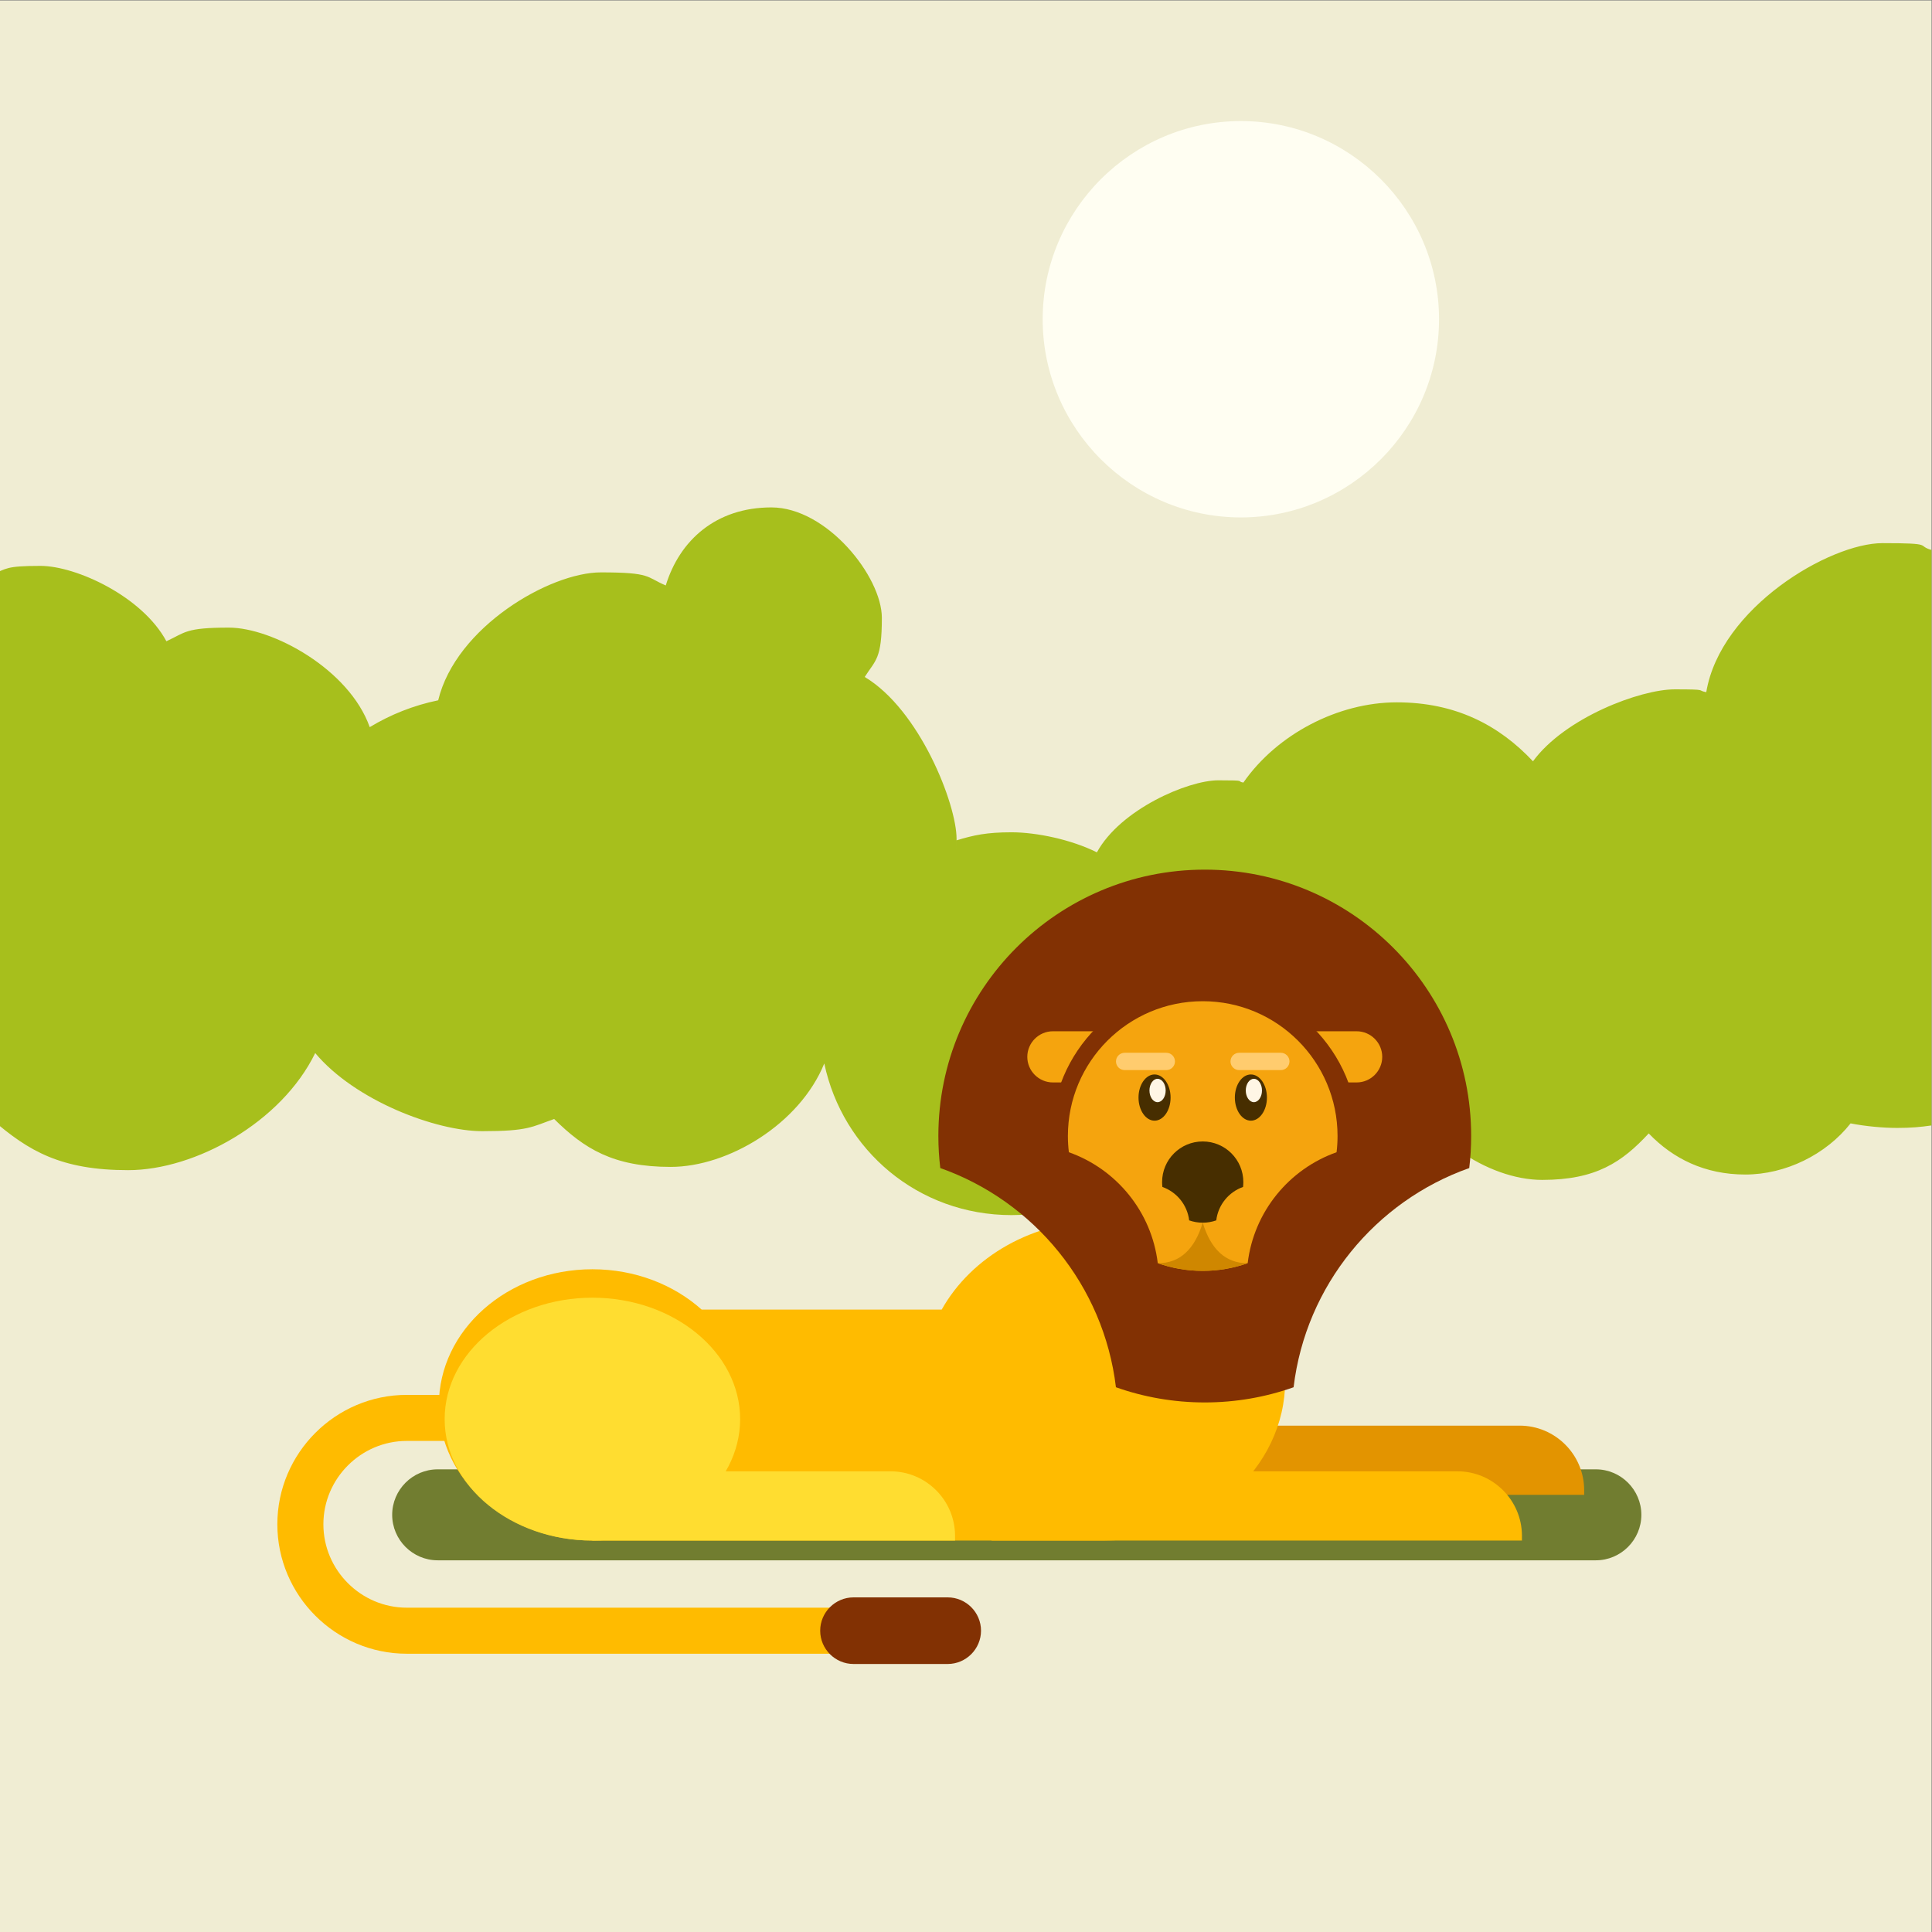 <?xml version="1.0" encoding="UTF-8"?>
<svg version="1.1" viewBox="0 0 880 880" xmlns="http://www.w3.org/2000/svg">
<rect x="0" y="0" width="880" height="880" fill="#808080" stroke="none"/>
<defs>
<clipPath id="a">
<path d="m0 660h660v-660h-660z"/>
</clipPath>
</defs>
<g transform="matrix(1.333 0 0 -1.333 0 880)">
<path d="m0 0h660v660h-660z" fill="#f0edd3"/>
<g clip-path="url(#a)">
<g transform="translate(660 472.24)">
<path d="m0 0v-196.64c-3.84-0.555-7.04-0.847-11.756-0.847-4.718 0-10.755 0.538-15.899 1.553-8.382-10.644-22.202-17.478-35.985-17.478-13.778 0-24.662 5.389-32.99 14.045-9.072-9.769-17.949-15.882-36.406-15.882-18.459 0-41.558 15-47.641 35.56-0.677-0.022 5.412-0.036-2.039-0.036s-27.353 4.653-37.965 12.515c-6.811-3.81-17.8-5.986-23.026-5.986-5.224 0-4.142 0.138-6.157 0.4-5.201-30.922-32.56-54.481-64.492-54.481s-57.734 22.217-63.989 51.819c-8.406-20.73-32.847-35.35-52.482-35.35-19.636 0-29.588 6.251-39.816 16.37-7.692-2.695-8.801-4.159-24.572-4.159s-43.433 10.379-57.077 26.691c-11.521-23.687-40.988-40.013-63.927-40.013-22.938 0-34.008 6.521-46.466 17.301v186.32c5.153 1.847 4.287 2.857 16.493 2.857s34.81-10.424 43.05-25.753c6.494 2.99 6.418 4.661 21.337 4.661s41.124-14.194 48.144-34.009c7.107 4.3 14.991 7.444 23.393 9.171 6.053 25.078 38.17 43.71 55.573 43.71s15.367-1.59 22.189-4.466c4.733 15.442 17.174 26.668 36.092 26.668 18.917 0 37.745-23.606 37.745-37.744 0-14.137-2.15-14.355-5.854-20.194 18.798-11.244 31.384-43.458 31.384-55.294s-3e-3 -0.348-3e-3 -0.523c5.95 1.781 10.279 2.743 18.786 2.743 8.506 0 20.386-2.47 29.167-6.853 8.019 14.666 31.075 24.615 41.482 24.615 10.409 0 5.786-0.268 8.565-0.776 11.529 16.571 32.393 27.419 52.426 27.419 20.035 0 34.895-7.747 46.538-20.147 10.919 14.905 36.654 24.588 48.439 24.588 11.784 0 7.277-0.333 10.773-0.967 4.828 28.896 42.177 50.923 60.215 50.923 18.037 0 11.428-0.816 16.751-2.331" fill="#a7bf1c" fill-rule="evenodd"/>
</g>
<g transform="translate(149.55 158.09)">
<path d="m0 0h395.76c8.549 0 15.542-6.992 15.542-15.541v-2e-3c0-8.548-6.993-15.541-15.542-15.541h-395.76c-8.549 0-15.542 6.993-15.542 15.541v2e-3c0 8.549 6.993 15.541 15.542 15.541" fill="#717d30" fill-rule="evenodd"/>
</g>
<g transform="translate(299.13 95.088)">
<path d="m0 0h-160.14c-12.169 0-23.228 4.974-31.238 12.986-8.012 8.01-12.985 19.068-12.985 31.239 0 12.169 4.973 23.227 12.985 31.239 8.01 8.011 19.069 12.983 31.238 12.983h59.115v-15.734h-59.115c-7.826 0-14.947-3.207-20.114-8.374-5.167-5.166-8.375-12.289-8.375-20.114 0-7.828 3.208-14.948 8.375-20.116 5.167-5.167 12.287-8.375 20.114-8.375h160.14z" fill="#fb0" fill-rule="evenodd"/>
</g>
<g transform="translate(360.08 149.37)">
<path d="m0 0h181.23v1.611c0 12.141-9.902 22.042-22.042 22.042h-159.18z" fill="#e39400" fill-rule="evenodd"/>
</g>
<g transform="translate(377.26 243.11)">
<path d="m0 0c34.183 0 61.889-24.479 61.889-54.673 0-30.196-27.706-54.676-61.889-54.676h-174.83c-28.976 0-52.464 20.752-52.464 46.35 0 25.596 23.488 46.348 52.464 46.348 14.601 0 27.807-5.271 37.318-13.774h82.035c10.118 18.029 31.159 30.425 55.48 30.425" fill="#fb0" fill-rule="evenodd"/>
</g>
<g transform="translate(411.67 363.01)">
<path d="m0 0c50.272 0 91.028-40.755 91.028-91.03 0-3.702-0.225-7.353-0.656-10.939-32.045-11.333-55.851-40.095-60.021-74.9-9.494-3.359-19.709-5.191-30.351-5.191-10.645 0-20.859 1.832-30.354 5.191-4.168 34.804-27.975 63.567-60.021 74.9-0.43 3.586-0.656 7.237-0.656 10.939 0 50.275 40.755 91.03 91.031 91.03" fill="#823103" fill-rule="evenodd"/>
</g>
<g transform="translate(359.77 307.78)">
<path d="m0 0h103.8c4.807 0 8.741-3.935 8.741-8.743 0-4.809-3.934-8.742-8.741-8.742h-103.8c-4.806 0-8.741 3.933-8.741 8.742 0 4.808 3.935 8.743 8.741 8.743" fill="#f5a40e" fill-rule="evenodd"/>
</g>
<g transform="translate(429.13 222.6)">
<path d="m0 0c-5.611-1.985-11.511-2.986-17.46-2.986-5.951 0-11.85 1.001-17.462 2.986l-3.685 1.304-0.467 3.883c-1.792 14.974-12.012 27.695-26.225 32.719l-3.685 1.305-0.466 3.885c-0.25 2.083-0.376 4.183-0.376 6.282 0 28.92 23.445 52.366 52.366 52.366 28.916 0 52.365-23.446 52.365-52.366 0-2.099-0.128-4.199-0.377-6.285l-0.466-3.882-3.687-1.305c-14.21-5.024-24.43-17.745-26.224-32.719l-0.464-3.883z" fill="#823103" fill-rule="evenodd"/>
</g>
<g transform="translate(410.97 318.05)">
<path d="m0 0c25.444 0 46.069-20.626 46.069-46.069 0-1.875-0.113-3.723-0.332-5.538-16.217-5.735-28.266-20.293-30.375-37.906-4.806-1.701-9.975-2.628-15.362-2.628-5.388 0-10.556 0.927-15.361 2.628-2.111 17.613-14.16 32.171-30.377 37.906-0.217 1.815-0.333 3.663-0.333 5.538 0 25.443 20.628 46.069 46.071 46.069" fill="#f5a40e" fill-rule="evenodd"/>
</g>
<g transform="translate(426.29 228.52)">
<path d="m0 0c-4.794-1.689-9.948-2.611-15.318-2.611-5.371 0-10.527 0.922-15.319 2.611 7.594-4e-3 12.576 4.844 15.319 13.852 2.743-9.008 7.722-13.856 15.318-13.852" fill="#cf8700" fill-rule="evenodd"/>
</g>
<g transform="translate(410.97 270.13)">
<path d="m0 0c7.665 0 13.878-6.214 13.878-13.878 0-0.565-0.034-1.122-0.099-1.668-4.885-1.728-8.515-6.114-9.151-11.421-1.447-0.512-3.005-0.791-4.628-0.791s-3.18 0.279-4.629 0.791c-0.637 5.307-4.264 9.693-9.15 11.421-0.065 0.546-0.101 1.103-0.101 1.668 0 7.664 6.216 13.878 13.88 13.878" fill="#472e00" fill-rule="evenodd"/>
</g>
<g transform="translate(394.51 277.23)">
<path d="m0 0c3.02 0 5.48 3.547 5.48 7.896s-2.46 7.895-5.48 7.895c-3.018 0-5.479-3.546-5.479-7.895s2.461-7.896 5.479-7.896" fill="#472e00" fill-rule="evenodd"/>
</g>
<g transform="translate(395.54 283.55)">
<path d="m0 0c1.527 0 2.773 1.794 2.773 3.994s-1.246 3.995-2.773 3.995c-1.526 0-2.771-1.795-2.771-3.995s1.245-3.994 2.771-3.994" fill="#fff6e5" fill-rule="evenodd"/>
</g>
<g transform="translate(384.29 300.43)">
<path d="m0 0h14.241c1.626 0 2.956-1.331 2.956-2.958 0-1.628-1.33-2.958-2.956-2.958h-14.241c-1.627 0-2.958 1.33-2.958 2.958 0 1.627 1.331 2.958 2.958 2.958" fill="#ffcc6e" fill-rule="evenodd"/>
</g>
<g transform="translate(427.43 277.23)">
<path d="m0 0c3.017 0 5.479 3.547 5.479 7.896s-2.462 7.895-5.479 7.895c-3.018 0-5.48-3.546-5.48-7.895s2.462-7.896 5.48-7.896" fill="#472e00" fill-rule="evenodd"/>
</g>
<g transform="translate(428.45 283.55)">
<path d="m0 0c1.527 0 2.771 1.794 2.771 3.994s-1.244 3.995-2.771 3.995c-1.526 0-2.772-1.795-2.772-3.995s1.246-3.994 2.772-3.994" fill="#fff6e5" fill-rule="evenodd"/>
</g>
<g transform="translate(437.66 300.43)">
<path d="m0 0h-14.241c-1.629 0-2.96-1.331-2.96-2.958 0-1.628 1.331-2.958 2.96-2.958h14.241c1.626 0 2.956 1.33 2.956 2.958 0 1.627-1.33 2.958-2.956 2.958" fill="#ffcc6e" fill-rule="evenodd"/>
</g>
<g transform="translate(202.42 133.76)" fill="#ffdd30" fill-rule="evenodd">
<path d="m0 0c27.805 0 50.483 18.641 50.483 41.492 0 22.854-22.678 41.491-50.483 41.491-27.804 0-50.481-18.637-50.481-41.491 0-22.851 22.677-41.492 50.481-41.492"/>
<path d="m0 0h123.92v1.613c0 12.141-9.904 22.043-22.044 22.043h-101.88z"/>
</g>
<g transform="translate(338.82 133.76)">
<path d="m0 0h181.23v1.613c0 12.141-9.903 22.043-22.041 22.043h-159.18z" fill="#fb0" fill-rule="evenodd"/>
</g>
<g transform="translate(291.64 114.34)">
<path d="m0 0h32.192c6.259 0 11.38-5.121 11.38-11.379 0-6.259-5.121-11.38-11.38-11.38h-32.192c-6.259 0-11.38 5.121-11.38 11.38 0 6.258 5.121 11.379 11.38 11.379" fill="#823103" fill-rule="evenodd"/>
</g>
<g transform="translate(424 483.36)">
<path d="m0 0c37.297 0 67.717 30.42 67.717 67.718 0 37.296-30.42 67.717-67.717 67.717s-67.717-30.421-67.717-67.717c0-37.298 30.42-67.718 67.717-67.718" fill="#fffef2" fill-rule="evenodd"/>
</g>
</g>
</g>
</svg>
